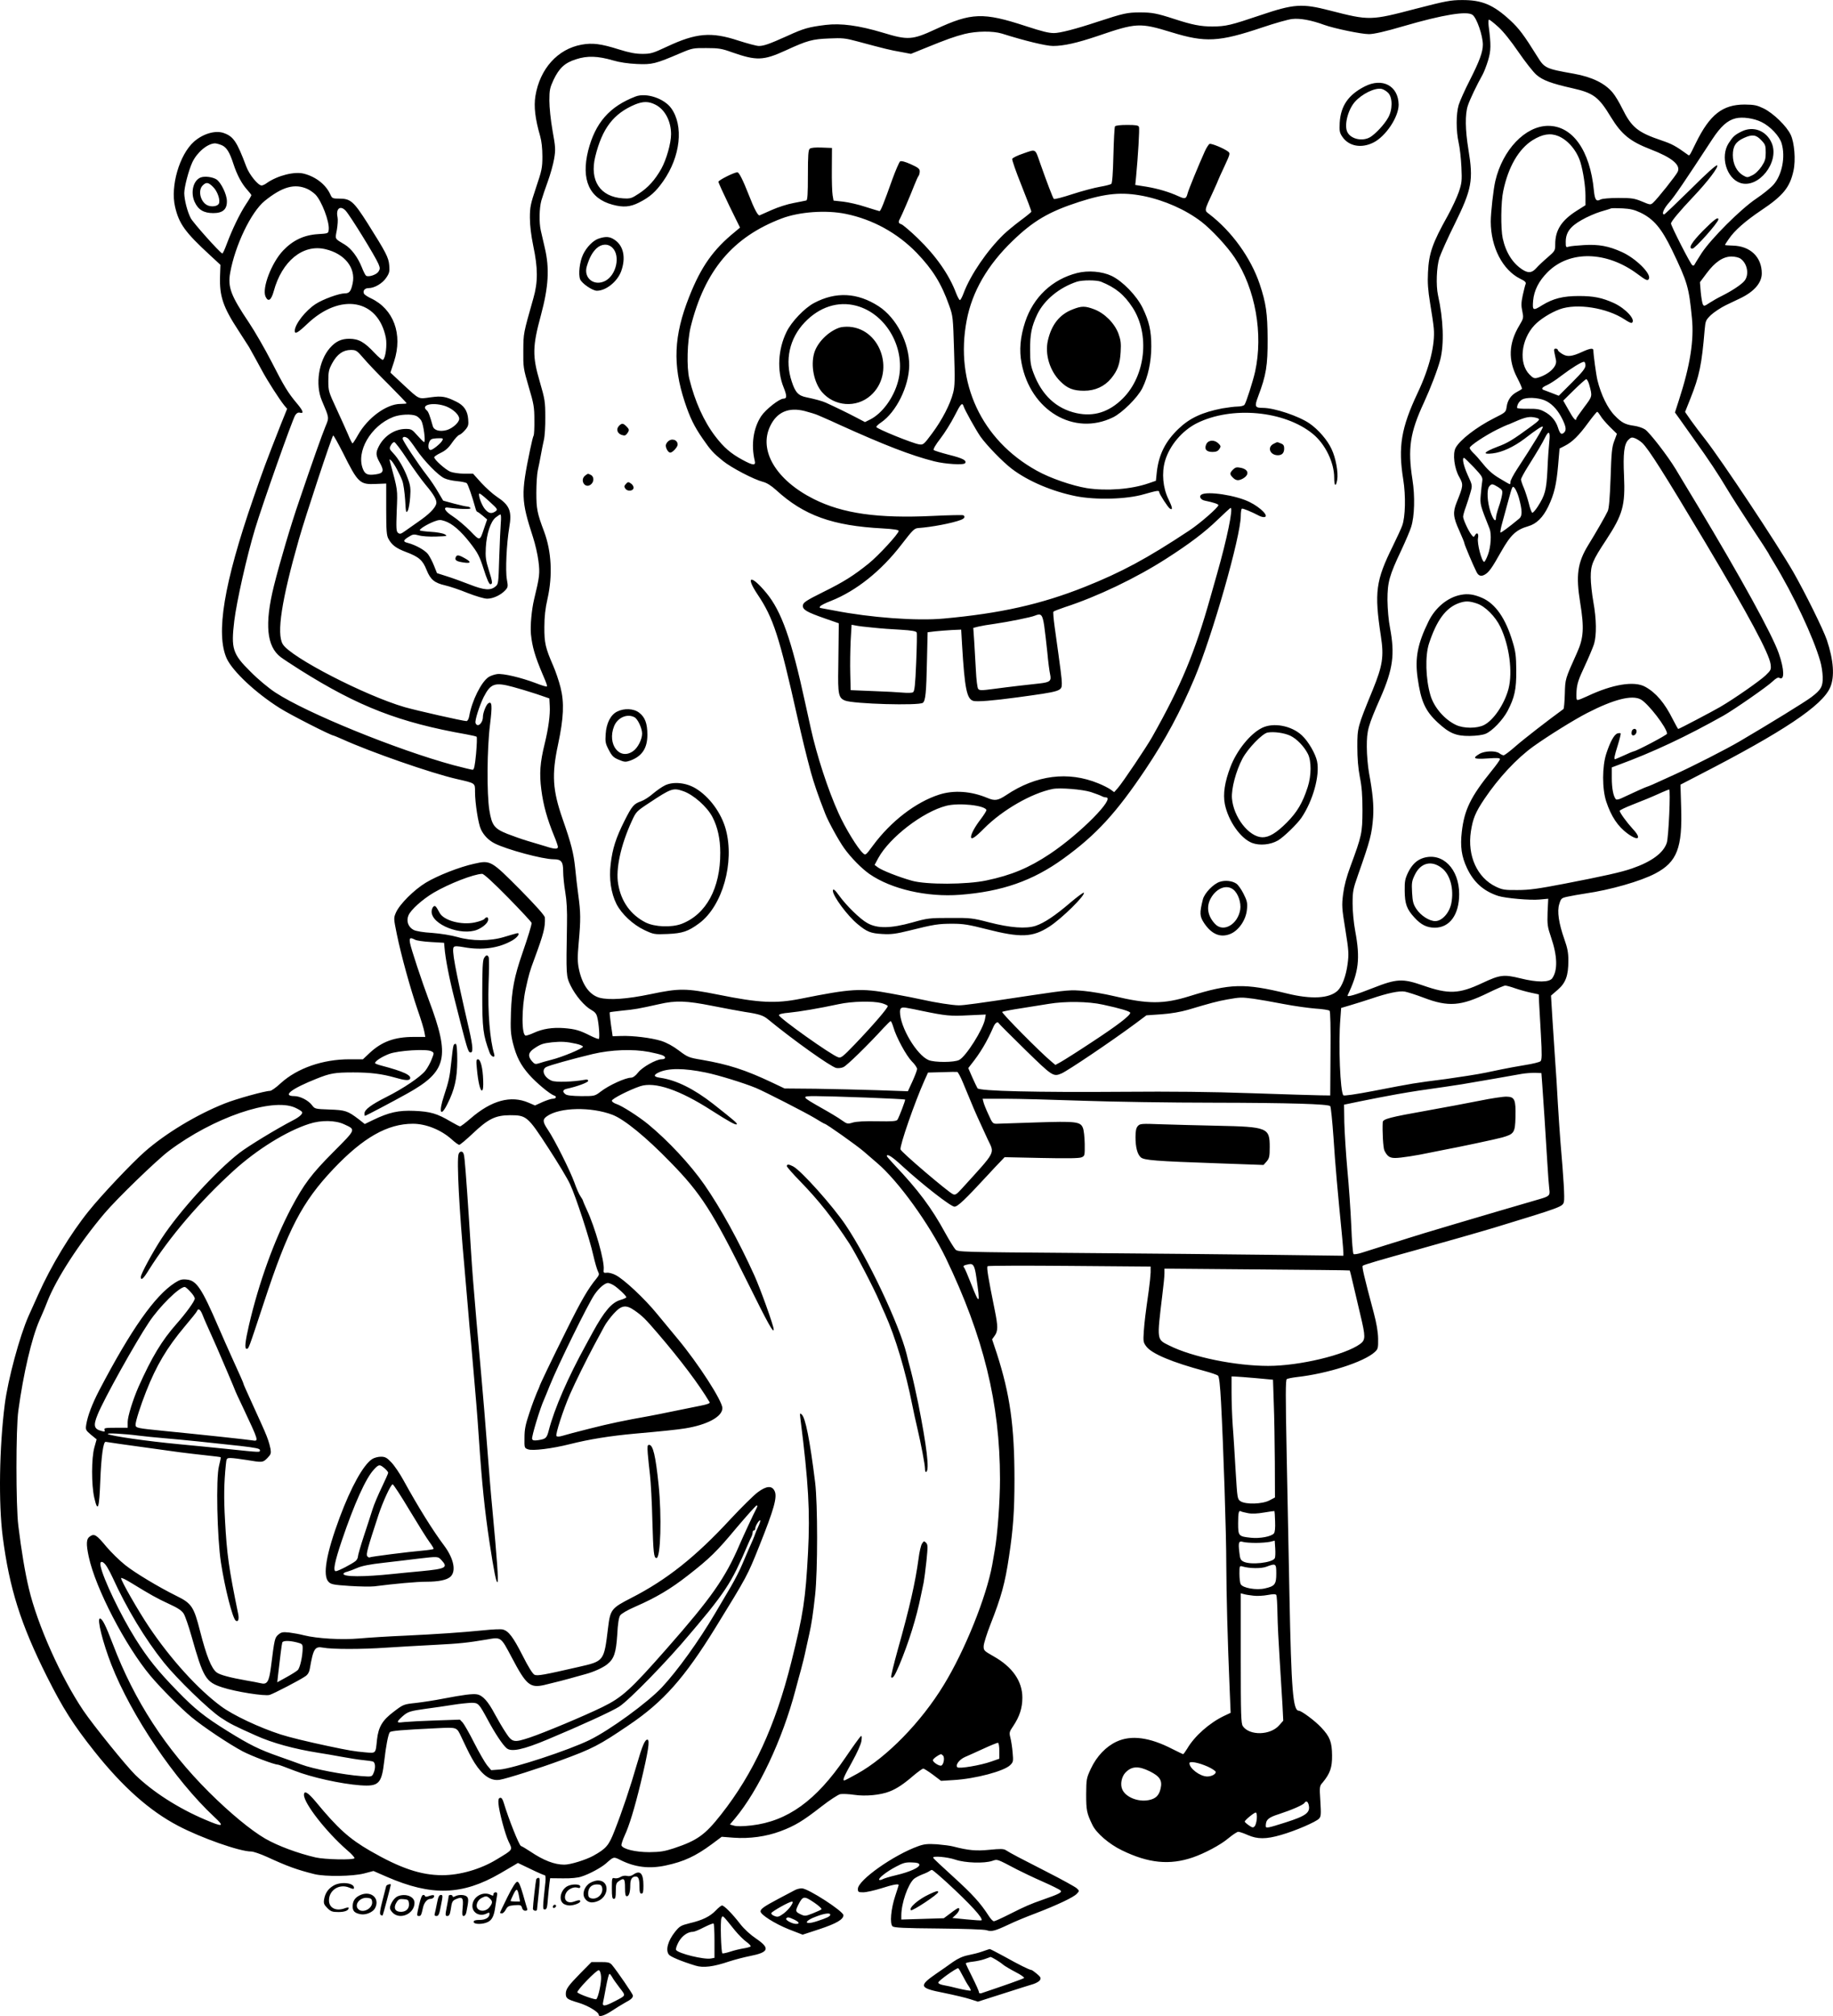 <?xml version="1.0" encoding="UTF-8"?>
<svg xmlns="http://www.w3.org/2000/svg" version="1.0" viewBox="0 0 1393.169 1531.954" preserveAspectRatio="xMidYMid meet">
  <g transform="translate(-294.96,1646.935) scale(0.1,-0.1)" fill="#000000" stroke="none">
    <path d="M13715 16404 c-350 -92 -356 -92 -660 -14 -209 54 -271 50 -525 -36 -228 -77 -262 -85 -365 -86 -91 0 -155 13 -290 57 -132 43 -170 50 -260 50 -99 0 -127 -7 -323 -71 -172 -57 -287 -86 -333 -86 -42 1 -84 11 -213 53 -324 106 -412 103 -686 -24 -177 -82 -210 -84 -400 -26 -184 55 -318 73 -435 59 -128 -16 -166 -26 -290 -83 -138 -62 -180 -77 -218 -77 -17 0 -87 19 -156 41 -206 68 -320 58 -542 -46 -107 -50 -123 -55 -187 -55 -52 0 -99 9 -179 34 -136 43 -201 51 -283 36 -182 -33 -317 -183 -351 -390 -13 -81 -2 -173 36 -305 11 -39 17 -93 17 -155 0 -86 -5 -108 -48 -235 -42 -126 -47 -149 -47 -230 0 -60 9 -132 26 -216 35 -166 36 -272 1 -394 -77 -273 -76 -264 -77 -400 -1 -125 0 -135 41 -275 39 -130 43 -156 43 -252 1 -59 -2 -111 -5 -117 -4 -5 -16 -53 -27 -107 -71 -341 -69 -387 22 -668 16 -49 35 -130 41 -180 12 -93 9 -118 -33 -291 -19 -80 -30 -202 -24 -265 10 -97 31 -168 89 -305 31 -71 36 -88 32 -92 -3 -3 -40 8 -83 25 -113 43 -249 75 -295 69 -21 -3 -50 -13 -64 -22 -56 -36 -128 -181 -148 -297 -4 -23 -13 -38 -21 -38 -26 0 -379 80 -470 106 -302 88 -866 379 -926 478 -49 80 -9 336 122 796 49 173 253 790 261 790 5 0 37 -59 74 -131 115 -231 128 -243 253 -237 l76 3 0 -195 c0 -163 3 -200 17 -225 26 -48 59 -72 133 -100 99 -37 128 -63 157 -137 30 -74 60 -98 142 -117 31 -7 107 -32 168 -57 64 -25 128 -44 150 -44 45 0 103 27 137 63 22 24 23 29 13 84 -12 66 -2 273 18 393 22 126 4 170 -96 236 -30 20 -83 68 -117 105 l-62 69 -68 0 c-38 0 -84 7 -105 15 -38 17 -122 91 -122 110 0 5 22 20 49 33 36 17 60 38 87 78 20 29 45 56 55 59 10 3 30 20 45 38 23 27 26 38 22 82 -5 64 -33 104 -90 132 -81 40 -110 45 -197 33 -95 -13 -80 -20 -211 101 l-93 87 28 85 c67 207 -3 398 -177 480 -26 12 -49 28 -52 35 -10 23 6 42 35 42 45 0 106 36 135 80 23 34 26 48 22 93 -5 60 -23 95 -166 322 -104 163 -128 185 -211 185 -52 0 -57 2 -69 28 -33 76 -109 137 -200 161 -72 20 -202 -13 -284 -70 -14 -11 -32 -19 -40 -19 -27 0 -95 84 -117 145 -72 192 -98 229 -175 255 -63 20 -155 -8 -222 -67 -111 -99 -180 -338 -144 -494 30 -130 76 -194 265 -368 l80 -74 -3 -86 c-5 -152 23 -235 139 -412 34 -52 70 -109 81 -126 40 -71 56 -101 98 -178 43 -80 131 -217 170 -266 l22 -26 -46 -114 c-110 -279 -143 -367 -212 -569 -223 -644 -286 -1027 -201 -1215 46 -98 221 -262 404 -377 79 -50 389 -208 408 -208 2 0 33 -13 67 -28 219 -99 673 -257 868 -302 145 -33 140 -30 140 -97 0 -86 25 -245 45 -286 21 -45 59 -84 105 -107 91 -46 364 -120 447 -120 59 0 73 -18 73 -93 0 -34 7 -105 16 -157 11 -66 15 -140 13 -245 -7 -393 -7 -393 28 -466 38 -77 106 -156 157 -184 27 -15 39 -29 45 -55 13 -51 20 -159 12 -165 -5 -2 -32 8 -62 23 -85 43 -118 52 -204 59 -88 6 -161 -5 -230 -37 -24 -11 -51 -20 -59 -20 -33 0 -33 206 -1 355 24 109 31 134 65 225 73 198 84 242 81 317 -1 15 -65 87 -188 212 -221 222 -225 225 -349 197 -110 -24 -277 -89 -368 -144 -89 -54 -199 -163 -227 -227 -18 -42 -18 -43 7 -166 33 -161 102 -410 158 -574 25 -71 48 -147 51 -167 l7 -38 -88 0 c-146 0 -243 -36 -335 -122 l-51 -48 -104 0 c-200 0 -394 -67 -520 -181 -35 -33 -72 -59 -82 -59 -38 0 -258 -61 -345 -96 -212 -84 -449 -227 -607 -366 -98 -86 -328 -329 -425 -450 -139 -172 -287 -416 -385 -636 -29 -64 -62 -137 -73 -162 -68 -153 -157 -483 -181 -671 -42 -330 -48 -752 -16 -1005 51 -394 136 -665 337 -1066 120 -239 199 -364 361 -568 213 -268 418 -451 636 -565 175 -92 467 -195 555 -195 16 0 69 -18 118 -40 158 -73 231 -99 363 -132 83 -20 289 -17 376 5 l72 19 103 -45 c339 -147 572 -140 859 26 41 24 89 52 106 62 l30 18 96 -46 c53 -26 102 -47 107 -47 7 0 9 -18 6 -52 -22 -207 -22 -208 -4 -208 14 0 18 14 23 83 4 45 9 98 12 118 l5 36 97 -1 c61 -1 114 4 142 14 60 19 148 67 185 99 60 53 57 53 113 25 109 -54 218 -67 342 -40 137 29 227 71 350 162 l75 56 90 -7 c122 -9 249 9 356 49 110 41 171 78 312 188 63 49 126 90 143 94 17 3 65 1 105 -5 87 -13 201 -2 269 25 55 21 109 57 186 124 33 27 64 50 71 50 6 0 39 -21 73 -46 l62 -47 96 6 c167 10 384 68 430 114 23 23 24 29 18 95 -3 39 -11 90 -17 113 -10 39 -8 45 22 89 48 72 69 137 69 215 0 125 -75 234 -220 315 -72 41 -75 44 -74 78 1 20 24 94 52 165 82 209 110 309 141 518 31 205 41 343 41 580 0 410 -34 648 -134 959 l-36 108 20 28 c25 35 25 71 1 190 -52 256 -64 330 -55 338 5 4 286 5 624 2 l615 -5 0 -45 c-1 -25 -7 -85 -14 -135 -26 -184 -32 -232 -38 -312 -5 -77 -4 -84 19 -115 42 -56 198 -121 448 -188 47 -13 91 -28 97 -34 9 -8 16 -74 23 -201 18 -338 40 -994 40 -1240 1 -224 9 -550 26 -951 l7 -170 -49 -23 c-111 -53 -225 -153 -281 -249 -14 -23 -28 -42 -31 -42 -3 0 -40 18 -82 39 -172 89 -313 108 -424 56 -80 -37 -151 -111 -195 -205 -34 -73 -35 -79 -36 -195 0 -122 4 -143 48 -234 30 -62 128 -146 224 -192 201 -98 362 -114 538 -54 90 31 211 95 270 145 33 27 67 50 76 50 9 0 42 -11 73 -25 73 -32 139 -32 252 1 109 31 266 99 289 124 15 16 16 33 10 132 -7 111 -7 115 18 143 56 68 72 114 71 205 -1 102 -16 142 -82 212 -46 50 -151 128 -171 128 -44 0 -57 154 -71 880 -5 272 -15 751 -21 1064 -9 451 -9 570 1 576 7 4 40 11 74 15 235 26 513 115 595 191 24 22 26 30 25 102 -1 51 -12 116 -33 195 -75 281 -91 351 -84 358 8 8 142 47 403 119 177 49 506 143 595 170 515 157 522 160 531 197 7 25 -2 176 -26 453 -5 63 -14 196 -20 295 -5 99 -14 243 -20 320 -5 77 -15 221 -21 319 l-11 180 51 44 c61 53 81 107 81 223 0 60 -7 95 -30 160 -43 122 -57 214 -39 269 13 43 17 46 64 56 28 6 88 17 135 24 188 27 419 93 531 152 165 87 207 194 196 509 l-5 166 141 73 c640 329 938 528 997 666 35 81 26 206 -25 359 -26 78 -165 359 -255 517 -127 220 -540 842 -669 1008 -37 47 -87 113 -111 147 l-43 62 41 103 c68 171 86 258 108 523 6 66 8 72 48 111 24 22 74 55 112 74 38 18 87 41 109 52 107 51 165 118 165 190 0 124 -87 208 -220 211 -33 1 -60 3 -60 5 0 2 13 22 29 45 44 65 125 136 245 217 168 112 220 176 247 302 18 81 7 214 -21 273 -31 66 -131 163 -205 200 -52 25 -71 29 -145 30 -168 0 -265 -76 -371 -292 -52 -106 -47 -99 -63 -88 -88 64 -120 81 -194 106 -184 62 -231 99 -303 245 -22 45 -54 98 -71 118 -59 72 -157 120 -295 145 -215 38 -224 42 -279 131 -102 164 -140 214 -206 275 -129 119 -215 155 -367 154 -85 0 -126 -8 -346 -65z m427 -48 c32 -24 78 -158 78 -226 0 -56 -26 -126 -99 -270 -38 -74 -76 -159 -85 -189 -20 -69 -20 -195 0 -286 9 -38 18 -122 21 -185 5 -105 3 -122 -20 -190 -14 -41 -52 -122 -84 -180 -116 -208 -143 -284 -150 -430 -4 -80 0 -135 16 -234 12 -71 25 -157 28 -192 11 -123 -32 -298 -122 -489 -126 -267 -150 -411 -110 -660 20 -125 16 -284 -8 -350 -8 -22 -40 -92 -71 -155 -130 -263 -142 -349 -91 -685 24 -155 13 -224 -62 -408 -116 -283 -117 -287 -117 -432 0 -88 6 -162 19 -230 15 -73 20 -141 20 -255 -1 -172 -5 -190 -91 -423 -30 -80 -48 -149 -56 -211 -11 -87 -10 -106 17 -271 26 -161 27 -185 17 -261 -12 -91 -42 -171 -76 -203 -63 -59 -198 -67 -385 -21 -324 79 -431 76 -739 -20 -199 -62 -317 -62 -580 1 -68 16 -167 33 -222 38 -104 10 -124 8 -400 -33 -423 -64 -513 -76 -553 -76 -47 0 -180 21 -277 43 -36 8 -144 30 -240 47 -227 42 -301 37 -685 -40 -191 -38 -315 -32 -626 31 -246 49 -294 50 -514 4 -182 -38 -316 -47 -390 -27 -76 22 -131 99 -156 220 -10 49 -11 89 -1 199 16 176 15 228 -3 360 -8 59 -19 153 -24 208 -12 113 -30 184 -95 370 -77 221 -84 338 -35 567 43 202 48 318 19 433 -12 49 -38 125 -57 168 -57 131 -67 171 -66 292 0 77 7 141 24 215 40 178 30 359 -26 510 -53 140 -59 174 -59 295 0 66 5 143 11 170 6 28 17 79 23 115 6 36 17 88 23 115 7 28 12 106 11 175 0 117 -3 135 -42 269 -57 194 -56 267 9 506 58 216 66 356 29 512 -11 48 -25 107 -30 130 -14 60 -12 170 4 228 8 28 30 93 49 145 19 52 41 130 48 172 12 70 11 88 -12 215 -14 79 -24 177 -24 228 0 80 4 97 31 156 44 92 86 131 172 158 85 28 166 25 282 -9 47 -14 114 -24 180 -27 116 -5 139 0 335 84 85 36 95 38 195 37 91 0 116 -4 193 -32 186 -65 238 -64 408 14 165 76 203 86 329 91 103 5 126 2 215 -22 212 -57 253 -67 329 -80 l79 -15 101 41 c174 71 229 90 306 110 92 23 217 24 285 3 177 -56 336 -94 388 -94 81 0 183 23 337 75 298 102 322 103 564 29 257 -79 359 -74 687 36 97 33 200 62 230 65 59 7 146 -9 244 -45 75 -27 281 -70 339 -70 37 0 126 20 261 60 302 88 486 118 527 86z m195 -91 c37 -33 97 -108 153 -190 51 -74 112 -152 136 -173 47 -42 114 -67 274 -103 160 -36 200 -65 293 -219 81 -132 145 -185 303 -246 161 -62 229 -118 205 -170 -12 -27 -156 -208 -188 -236 -18 -16 -22 -16 -83 10 -58 24 -77 27 -180 27 -68 0 -123 -5 -136 -12 -32 -18 -43 -2 -50 68 -29 306 -163 494 -350 492 -172 -2 -343 -181 -399 -418 -15 -63 -35 -243 -35 -310 1 -195 90 -367 224 -434 36 -17 46 -27 41 -40 -4 -9 -13 -47 -22 -86 -12 -56 -12 -80 -3 -121 10 -50 10 -53 -24 -110 -80 -134 -85 -261 -15 -395 23 -44 39 -82 36 -85 -3 -3 -20 -14 -38 -23 -45 -24 -71 -62 -78 -112 -6 -42 -7 -43 -97 -88 -134 -68 -259 -165 -291 -225 -24 -45 -10 -157 28 -222 32 -57 31 -66 -20 -192 -30 -75 -27 -112 19 -213 22 -49 40 -93 40 -99 0 -9 68 -171 92 -217 14 -29 34 -36 61 -21 32 17 55 49 127 177 72 127 113 165 206 192 62 18 111 66 152 151 44 93 61 163 74 311 l11 128 39 20 c58 29 109 80 178 175 34 46 65 84 69 84 4 0 15 -14 25 -30 9 -17 42 -55 71 -84 l54 -53 -20 -54 c-18 -46 -22 -88 -28 -279 -6 -158 -12 -234 -22 -255 -16 -35 -89 -162 -147 -256 -83 -135 -96 -231 -62 -441 31 -190 26 -267 -24 -378 -91 -203 -90 -197 -93 -314 -2 -61 -6 -112 -11 -115 -117 -85 -305 -231 -364 -283 -42 -37 -83 -68 -90 -68 -7 0 -22 7 -32 15 -29 22 -114 19 -153 -5 -56 -33 -42 -41 62 -34 71 5 95 4 95 -5 0 -7 -29 -47 -64 -90 -158 -195 -207 -295 -226 -463 -13 -110 -2 -187 39 -274 51 -109 127 -177 239 -213 54 -17 242 -34 313 -27 l66 6 -5 -103 c-3 -94 -1 -109 27 -192 48 -140 51 -250 8 -310 -24 -31 -113 -32 -241 0 -127 31 -155 28 -291 -36 -177 -83 -255 -86 -450 -18 -156 54 -199 52 -382 -20 -131 -52 -199 -71 -191 -55 85 177 97 278 58 488 -12 64 -20 152 -20 210 0 92 4 111 41 216 94 267 105 310 115 440 6 89 -3 184 -31 335 -9 50 -17 139 -17 200 0 124 8 155 105 375 94 215 109 327 72 525 -12 61 -19 145 -20 215 0 136 14 186 106 380 32 69 66 148 74 175 26 81 30 234 10 359 -37 237 -19 358 87 586 51 111 105 252 124 325 31 120 24 308 -17 492 -16 75 -11 214 11 284 12 35 63 150 115 254 132 268 144 334 105 570 -24 146 -26 267 -4 332 15 46 69 159 112 235 11 20 30 69 42 109 22 74 23 116 4 262 -3 27 -2 47 3 47 5 0 37 -25 70 -55z m2001 -723 c67 -33 137 -107 153 -163 30 -102 3 -239 -62 -313 -21 -24 -80 -72 -131 -106 -119 -80 -343 -304 -416 -415 -28 -44 -53 -84 -55 -89 -2 -5 -9 -6 -15 -2 -14 8 -162 299 -162 317 0 15 65 93 171 205 110 116 192 225 180 237 -6 6 -83 -63 -202 -182 -107 -105 -197 -191 -201 -191 -22 0 -3 45 40 93 42 48 117 159 325 477 65 99 116 145 178 160 52 13 138 1 197 -28z m-1544 -107 c74 -31 141 -111 168 -200 21 -70 38 -185 38 -252 l0 -73 -65 -41 c-117 -74 -165 -148 -165 -256 0 -48 -2 -51 -57 -99 -32 -27 -71 -64 -86 -81 -33 -37 -59 -41 -102 -15 -77 48 -130 131 -154 240 -16 75 -14 278 4 360 38 183 117 319 223 386 76 47 135 56 196 31z m-10159 -69 c37 -16 60 -53 90 -146 26 -79 61 -145 100 -189 19 -21 35 -41 35 -45 0 -4 -18 -35 -41 -69 -48 -73 -105 -192 -145 -299 -16 -43 -31 -77 -35 -75 -21 9 -223 235 -240 269 -26 50 -48 138 -49 189 0 47 33 173 61 234 36 77 115 143 172 145 10 0 33 -6 52 -14z m652 -333 c18 -8 44 -27 59 -41 48 -48 109 -208 102 -268 -3 -29 -3 -29 -84 -34 -105 -7 -189 -47 -263 -125 -88 -93 -162 -287 -133 -350 20 -43 43 -28 62 41 62 229 222 360 392 320 147 -34 233 -142 208 -260 -13 -61 -25 -76 -60 -76 -43 0 -164 -44 -220 -80 -78 -50 -160 -155 -160 -205 0 -28 22 -16 95 53 251 239 538 189 597 -104 11 -56 -2 -157 -22 -169 -5 -3 -33 20 -62 51 -80 85 -121 108 -193 109 -62 0 -104 -20 -148 -70 -85 -97 -113 -278 -61 -400 57 -134 56 -127 27 -197 -26 -63 -98 -265 -199 -563 -63 -182 -149 -473 -193 -650 -71 -287 -55 -458 52 -539 17 -13 84 -57 147 -97 445 -280 755 -400 1265 -490 39 -7 73 -15 77 -18 4 -4 2 -61 -4 -129 -9 -93 -15 -122 -26 -122 -8 0 -73 16 -146 35 -428 116 -1114 395 -1352 551 -51 33 -133 101 -190 159 -137 135 -149 175 -124 385 18 148 95 491 158 700 55 183 284 832 306 865 11 16 22 22 36 18 31 -8 24 14 -23 70 -69 82 -98 130 -194 318 -50 97 -126 229 -170 295 -139 207 -163 270 -144 380 37 208 159 463 263 547 134 108 228 134 325 90z m290 -165 c36 -40 224 -345 249 -404 13 -32 13 -38 0 -59 -16 -24 -75 -43 -94 -31 -5 3 -20 32 -32 63 -31 78 -80 143 -129 173 -80 48 -75 39 -61 113 6 36 9 79 5 96 -14 65 21 93 62 49z m9840 -14 c102 -49 161 -120 241 -285 118 -246 128 -281 151 -516 17 -168 -13 -360 -99 -625 l-30 -93 36 -50 c19 -27 69 -97 110 -155 112 -156 183 -264 247 -371 32 -54 116 -185 187 -293 72 -108 130 -198 130 -200 0 -2 19 -35 42 -72 149 -245 300 -566 352 -748 10 -32 18 -86 19 -120 2 -73 -12 -98 -86 -154 -44 -34 -322 -205 -547 -337 -106 -62 -356 -189 -490 -250 -69 -31 -144 -65 -167 -76 -24 -10 -45 -19 -48 -19 -4 0 -100 -43 -193 -87 -19 -9 -37 -12 -41 -7 -19 21 -31 83 -31 160 l0 82 48 18 c267 98 517 216 802 376 82 47 329 218 372 259 26 25 42 33 52 27 40 -23 38 64 -5 187 -50 143 -284 569 -621 1130 -67 110 -139 231 -162 269 -61 101 -197 277 -233 302 -18 12 -55 24 -84 28 -66 9 -94 23 -146 77 -54 54 -105 159 -132 269 -10 41 -31 196 -31 227 0 19 -25 16 -84 -11 -80 -37 -115 -40 -153 -16 -18 11 -33 24 -33 30 0 5 -7 10 -16 10 -13 0 -15 -6 -10 -30 3 -16 9 -43 12 -58 10 -48 -54 -108 -139 -133 -26 -7 -34 -4 -62 24 -84 84 -66 266 38 376 43 45 119 93 190 120 131 48 360 12 496 -78 25 -17 48 -28 53 -25 34 21 -45 108 -135 150 -91 41 -153 54 -268 54 -119 0 -195 -19 -278 -70 -70 -44 -75 -41 -69 34 7 78 43 150 110 217 167 168 450 161 685 -15 64 -48 78 -54 86 -33 14 40 -102 154 -206 201 -99 45 -176 60 -289 53 -51 -3 -103 -8 -115 -12 -22 -7 -23 -4 -23 36 0 71 33 117 120 166 41 24 106 52 145 64 38 11 75 22 80 25 6 2 45 2 87 0 58 -3 91 -11 135 -32z m761 -350 c52 -36 68 -121 31 -168 -23 -29 -96 -77 -174 -116 -27 -13 -69 -37 -92 -52 -39 -26 -43 -27 -51 -11 -5 10 -12 52 -16 93 l-6 75 51 68 c63 85 125 127 189 127 25 0 56 -7 68 -16z m-10466 -756 c29 -35 115 -125 191 -200 75 -76 137 -140 137 -143 0 -3 -21 -5 -46 -5 -106 0 -250 -105 -324 -237 -19 -34 -38 -63 -41 -63 -3 0 -19 30 -34 68 -16 37 -56 126 -89 197 -58 125 -61 133 -61 210 0 70 4 87 30 135 37 68 83 100 141 100 40 0 46 -4 96 -62z m9288 -55 c0 -22 -22 -50 -101 -129 l-102 -102 -46 18 c-25 10 -54 21 -63 24 -28 8 -21 21 20 39 20 9 69 40 107 70 79 60 154 106 173 107 7 0 12 -12 12 -27z m28 -145 c25 -92 26 -88 -38 -173 -33 -44 -60 -83 -60 -87 0 -25 -23 1 -58 65 l-41 72 82 81 c45 44 87 81 92 82 6 1 16 -17 23 -40z m-321 -129 c48 -27 86 -71 118 -136 29 -60 31 -85 10 -103 -19 -16 -29 -7 -45 43 -16 50 -53 93 -104 119 -33 18 -57 22 -123 21 -46 -1 -83 3 -83 7 0 30 23 60 52 69 47 14 131 5 175 -20z m-8366 -38 c53 -21 99 -64 99 -94 0 -28 -52 -74 -96 -86 -52 -14 -96 -2 -105 30 -23 83 -34 111 -46 120 -52 44 55 65 148 30z m-228 -72 c13 -6 31 -23 39 -37 17 -30 34 -162 21 -162 -4 0 -27 23 -51 50 -40 46 -47 50 -88 50 -83 0 -164 -52 -205 -132 -25 -49 -24 -69 8 -126 34 -61 27 -79 -30 -87 -60 -9 -82 -1 -98 38 -56 133 58 331 230 398 52 20 138 24 174 8z m8515 -15 c31 -9 26 -16 -38 -63 -145 -106 -181 -128 -260 -157 -104 -40 -118 -60 -35 -50 70 8 159 49 240 110 99 76 135 99 141 93 6 -5 -71 -132 -198 -326 -26 -40 -48 -82 -48 -92 0 -11 -2 -19 -5 -19 -3 0 -37 19 -76 43 -50 29 -88 62 -124 107 -29 36 -64 76 -79 89 -14 14 -26 30 -26 37 0 16 116 93 208 139 39 19 74 35 76 35 3 0 29 11 58 24 86 38 115 43 166 30z m97 -181 c-4 -38 -11 -133 -14 -213 -8 -156 -18 -194 -75 -282 -17 -26 -35 -46 -40 -45 -6 2 -18 34 -27 73 -10 38 -27 91 -38 117 -12 27 -21 55 -21 63 0 8 23 51 52 97 74 118 109 177 130 220 29 59 42 48 33 -30z m-8674 24 c8 -7 36 -43 62 -82 57 -85 166 -198 214 -220 20 -10 63 -19 97 -22 33 -3 66 -10 73 -15 9 -8 40 -95 69 -200 3 -10 8 -18 12 -18 4 -1 22 -14 40 -29 l34 -29 -22 -64 c-34 -103 -31 -102 -108 -22 -38 38 -97 88 -131 110 -60 38 -78 72 -36 66 88 -12 177 -14 171 -4 -4 7 -15 12 -24 12 -9 0 -55 10 -100 22 l-84 23 -39 66 c-21 37 -59 93 -84 125 -69 89 -185 264 -185 280 0 17 19 18 41 1z m9381 -34 c48 -46 164 -229 471 -743 337 -565 493 -856 504 -938 5 -41 3 -45 -38 -85 -45 -42 -233 -174 -344 -239 -60 -35 -313 -168 -320 -168 -2 0 -20 32 -40 71 -63 127 -129 204 -210 249 -83 47 -249 20 -441 -71 -34 -16 -67 -29 -74 -29 -9 0 -11 18 -8 68 4 56 15 89 61 187 31 66 63 143 72 170 20 68 19 188 -5 320 -11 61 -20 145 -20 188 0 93 13 126 117 283 127 194 146 262 136 488 -8 168 1 241 32 272 21 21 28 22 52 13 15 -6 40 -22 55 -36z m-9122 17 c-12 -22 -72 -70 -87 -70 -28 0 -20 72 9 83 7 3 30 6 51 6 34 1 37 -1 27 -19z m-266 -140 c47 -71 110 -158 140 -194 66 -78 89 -120 81 -147 -11 -34 -56 -79 -133 -132 -41 -29 -90 -63 -108 -76 -28 -20 -36 -21 -49 -11 -14 11 -15 35 -10 169 7 166 9 149 -51 371 -6 22 -5 23 9 10 20 -19 64 -100 84 -153 9 -23 18 -89 22 -147 5 -95 7 -103 20 -81 7 13 15 59 18 102 5 65 2 89 -17 140 -27 76 -72 154 -113 196 -28 30 -30 35 -17 58 7 14 19 25 26 25 7 0 51 -58 98 -130z m8108 -62 c63 -68 68 -76 63 -108 -3 -19 -8 -65 -11 -102 -6 -70 -5 -76 67 -256 16 -40 10 -138 -12 -197 -11 -30 -24 -55 -29 -55 -18 0 -55 139 -47 180 7 34 -7 49 -22 23 -10 -17 -12 -17 -27 2 -23 28 -64 117 -64 138 0 10 9 43 21 75 11 31 27 81 35 110 15 53 15 53 -21 131 -32 72 -45 131 -28 131 4 0 37 -33 75 -72z m184 -150 c32 -21 35 -26 30 -58 -3 -20 -14 -62 -26 -95 -11 -33 -20 -68 -20 -77 0 -41 -20 -22 -41 39 -26 78 -31 172 -10 197 18 21 24 20 67 -6z m158 -82 c26 -95 27 -137 3 -157 -77 -64 -139 -110 -143 -106 -3 3 3 38 15 79 11 40 32 119 48 176 28 101 28 102 46 81 9 -12 23 -44 31 -73z m-7823 -29 c61 -56 63 -59 45 -73 -30 -21 -52 -17 -80 16 -22 26 -46 85 -46 113 0 14 15 4 81 -56z m85 -159 c-3 -35 -8 -154 -12 -266 -6 -201 -6 -202 -32 -222 -37 -29 -84 -25 -196 19 -56 22 -134 50 -173 62 l-72 23 -22 55 c-12 31 -33 71 -46 89 -24 31 -94 70 -155 86 -37 9 -35 20 8 46 31 20 39 21 77 11 23 -7 83 -11 132 -9 84 3 88 4 65 17 -14 8 -62 17 -107 19 -46 3 -83 8 -83 12 0 11 55 45 108 66 37 14 49 15 81 4 57 -18 123 -75 195 -168 57 -74 70 -98 102 -198 23 -73 41 -114 50 -114 19 0 18 15 -12 110 -22 71 -26 96 -22 169 6 104 36 197 75 228 16 13 32 23 36 23 5 0 6 -28 3 -62z m94 -1249 c42 -11 121 -35 176 -53 l99 -34 3 -58 c4 -65 -10 -169 -38 -284 -36 -146 -42 -229 -26 -352 15 -118 45 -223 96 -348 17 -40 30 -79 30 -86 0 -19 -26 -18 -96 5 -32 10 -93 28 -134 40 -41 12 -111 37 -155 54 -99 40 -117 64 -136 179 -20 125 -18 470 5 651 18 146 15 180 -13 162 -16 -9 -41 -73 -41 -102 0 -50 -42 -86 -56 -48 -7 18 29 131 62 198 53 103 84 114 224 76z m8569 -94 c56 -29 201 -217 201 -261 0 -10 -236 -134 -254 -134 -3 0 -35 -13 -71 -30 -36 -16 -68 -30 -70 -30 -10 0 -5 25 21 108 14 46 24 86 21 89 -3 2 -14 2 -24 -1 -25 -8 -55 -63 -84 -151 -33 -99 -33 -271 -1 -367 37 -112 88 -189 162 -243 84 -61 109 -38 39 36 -45 49 -99 123 -99 137 0 5 44 26 98 47 94 37 134 53 227 95 25 11 48 20 51 20 12 0 -4 -363 -18 -405 -25 -77 -116 -144 -264 -195 -79 -28 -219 -59 -514 -116 -198 -38 -266 -48 -355 -48 -98 -1 -116 2 -165 25 -143 68 -219 235 -191 420 15 98 35 146 102 246 109 162 246 309 374 401 109 78 306 201 409 254 201 103 338 138 405 103z m-8607 -1507 c98 -100 178 -186 178 -192 0 -18 -27 -105 -70 -230 -61 -176 -81 -278 -87 -451 -4 -130 -2 -161 15 -232 27 -105 58 -166 124 -241 55 -62 157 -147 190 -158 22 -7 14 -24 -12 -24 -11 0 -45 -11 -77 -25 l-57 -26 -49 21 c-134 58 -282 18 -441 -120 -38 -33 -74 -60 -80 -60 -5 0 -39 18 -75 39 -98 58 -151 74 -273 79 -119 5 -191 -11 -312 -69 l-64 -31 -47 37 c-83 63 -101 69 -221 73 -110 4 -112 5 -133 33 -27 36 -90 69 -134 69 -95 0 -25 55 168 132 105 42 138 48 280 48 132 0 217 -11 320 -40 67 -20 102 -23 110 -10 17 27 -46 57 -217 102 -27 7 -48 15 -48 19 0 15 53 49 108 70 69 26 284 39 320 20 22 -12 22 -12 3 -60 -10 -27 -31 -65 -47 -86 -35 -47 -170 -138 -300 -203 -113 -57 -164 -95 -164 -123 0 -10 1 -19 3 -19 7 0 206 105 321 169 304 169 329 276 165 711 -52 139 -136 392 -143 433 -7 40 0 45 37 26 11 -7 66 -15 121 -18 l101 -6 3 -35 c6 -81 36 -236 78 -400 95 -376 101 -395 118 -398 23 -5 21 44 -9 174 -109 473 -134 609 -116 627 8 8 28 7 74 -1 141 -26 269 -8 372 52 44 26 64 63 28 52 -10 -2 -52 -15 -93 -27 -105 -32 -245 -32 -354 0 -46 13 -126 26 -190 31 -69 4 -123 13 -143 23 -41 22 -57 67 -39 110 17 42 106 122 192 173 116 68 303 141 368 143 12 1 85 -66 198 -181z m7654 -689 c32 -11 86 -26 119 -33 l60 -13 2 -54 c2 -30 8 -141 14 -248 9 -159 8 -196 -3 -206 -7 -7 -60 -20 -118 -29 -58 -10 -139 -24 -180 -33 -41 -8 -93 -19 -115 -24 -61 -13 -211 -36 -305 -49 -250 -32 -237 -30 -553 -91 -135 -26 -222 -38 -227 -33 -24 24 -39 385 -23 582 l6 82 71 21 c39 11 109 34 156 49 126 43 216 62 258 54 20 -4 84 -24 142 -46 188 -72 284 -64 489 36 63 31 122 56 131 56 9 0 43 -9 76 -21z m-1989 -79 c43 -6 146 -24 228 -40 83 -16 193 -31 245 -35 52 -3 100 -11 105 -16 6 -6 9 -125 7 -327 l-2 -317 -73 1 c-39 0 -274 8 -522 16 -308 11 -615 14 -975 11 -661 -5 -1099 5 -1111 27 -5 8 -23 46 -40 84 l-30 69 20 26 c72 90 122 174 172 289 13 30 33 42 41 24 2 -4 92 -94 200 -200 207 -202 213 -206 275 -180 47 20 378 243 559 377 l87 65 115 8 c72 5 145 18 201 34 164 49 226 66 301 79 97 17 104 17 197 5z m-4114 -54 c94 -19 206 -39 247 -46 108 -16 141 -27 175 -55 200 -164 475 -359 520 -371 14 -3 38 -1 54 6 26 10 187 168 306 298 26 28 51 52 54 52 4 0 13 -21 21 -47 22 -77 98 -216 140 -259 22 -21 39 -47 40 -57 0 -10 -16 -52 -35 -94 l-35 -76 -233 8 c-127 4 -338 9 -468 11 l-236 2 -99 47 c-199 94 -328 136 -531 171 -97 16 -107 20 -173 70 -46 35 -93 60 -136 74 -76 23 -212 40 -303 37 l-65 -2 -13 89 c-7 49 -11 91 -9 93 1 2 45 7 97 13 94 9 117 13 279 49 126 29 206 26 403 -13z m1286 21 c25 -7 46 -17 48 -22 4 -12 -112 -147 -253 -294 -88 -91 -102 -103 -123 -96 -53 16 -451 300 -451 320 0 8 28 15 77 19 81 8 224 32 378 65 102 22 257 25 324 8z m1684 -12 c134 -29 207 -51 207 -62 0 -21 -101 -98 -295 -225 -104 -69 -209 -135 -232 -148 l-42 -23 -33 28 c-80 66 -379 368 -371 375 4 4 73 17 153 29 80 13 170 27 200 32 125 21 301 19 413 -6z m-1373 -48 c179 -37 214 -40 348 -33 l134 6 -6 -35 c-15 -79 -144 -283 -196 -310 -38 -20 -188 -20 -233 -1 -91 39 -217 252 -217 366 0 33 12 39 60 29 19 -3 69 -13 110 -22z m-2632 -249 c28 -6 52 -16 52 -22 0 -14 -156 -79 -240 -100 -36 -9 -78 -21 -95 -27 -26 -8 -33 -6 -52 16 -33 38 -29 66 15 96 50 34 67 40 137 48 70 7 111 5 183 -11z m554 -62 c40 -8 86 -19 101 -25 31 -12 28 -31 -5 -31 -40 0 -146 -59 -178 -100 -20 -26 -40 -40 -55 -40 -41 0 -167 -57 -229 -105 -46 -35 -47 -35 -149 -35 -69 1 -108 5 -119 14 -26 19 -22 35 10 42 79 17 162 48 162 60 0 9 -9 12 -27 8 -89 -16 -220 -20 -250 -7 -58 24 -82 82 -42 104 27 14 196 61 354 99 140 33 305 39 427 16z m433 -157 c93 -19 288 -79 380 -117 67 -28 376 -186 449 -230 37 -23 70 -42 73 -42 12 0 245 -165 298 -211 17 -15 62 -54 102 -88 161 -137 396 -463 522 -723 286 -595 411 -1104 411 -1678 0 -170 -19 -425 -40 -542 -5 -32 -14 -82 -19 -110 -45 -245 -207 -649 -368 -912 -172 -283 -434 -551 -658 -675 -50 -28 -94 -51 -98 -51 -16 0 -4 28 59 141 39 71 68 135 71 160 4 30 3 40 -5 35 -6 -4 -59 -77 -118 -164 -222 -326 -439 -482 -713 -514 -64 -7 -111 -8 -131 -2 l-33 9 38 45 c180 215 361 600 460 975 15 55 33 125 42 155 15 57 23 86 43 180 7 30 16 73 21 95 16 70 29 156 44 295 20 184 20 691 0 855 -40 322 -74 494 -103 517 -13 12 -14 8 -9 -32 62 -490 74 -709 58 -1018 -19 -358 -36 -469 -127 -832 -121 -485 -288 -847 -534 -1159 -122 -155 -180 -197 -360 -257 -71 -23 -102 -28 -185 -29 -105 0 -201 23 -212 51 -2 7 9 42 25 77 33 70 74 203 121 397 58 242 72 330 51 330 -19 0 -39 -47 -79 -185 -49 -171 -114 -364 -170 -506 -44 -114 -64 -137 -163 -192 -57 -31 -173 -67 -219 -67 -75 0 -158 32 -259 100 -30 20 -62 39 -71 42 -14 5 -94 206 -130 326 -9 30 -17 42 -28 40 -12 -3 -15 -13 -13 -43 5 -63 51 -235 77 -289 32 -67 37 -59 -90 -136 -123 -75 -280 -120 -414 -120 -163 0 -319 53 -548 185 -159 92 -246 170 -415 375 -58 69 -88 87 -88 50 0 -65 170 -282 327 -419 35 -29 60 -58 57 -62 -9 -15 -227 -10 -296 6 -134 31 -288 88 -383 143 -108 63 -267 194 -426 352 -330 329 -568 695 -732 1127 -56 146 -80 193 -98 193 -24 0 22 -183 87 -350 152 -388 482 -877 782 -1157 81 -75 69 -80 -67 -22 -206 87 -400 212 -533 341 -72 71 -320 378 -395 489 -171 254 -349 652 -414 927 -29 121 -57 288 -80 477 -19 147 -19 743 0 875 38 280 101 550 160 685 5 11 16 36 24 55 9 19 25 60 37 90 67 172 242 442 432 667 93 111 400 408 492 477 337 253 782 406 957 329 26 -12 50 -26 54 -33 8 -13 -17 -37 -65 -62 -126 -65 -348 -200 -414 -252 -179 -140 -452 -440 -587 -646 -68 -104 -159 -271 -159 -294 0 -31 19 -15 60 52 158 252 387 520 645 755 177 161 402 301 574 356 91 30 200 28 266 -3 91 -42 93 -35 -83 -212 -166 -167 -222 -242 -319 -424 -129 -245 -246 -567 -321 -890 -29 -125 -35 -180 -18 -180 16 0 11 -13 131 350 183 558 290 765 530 1018 226 238 410 342 603 342 99 0 213 -46 293 -117 26 -24 52 -43 59 -43 7 0 53 39 103 86 117 111 171 138 282 139 126 0 135 -7 292 -249 73 -112 148 -236 166 -277 43 -92 148 -412 176 -539 12 -52 28 -107 35 -121 12 -23 10 -28 -11 -55 -63 -76 -116 -167 -226 -389 -117 -235 -207 -423 -207 -431 0 -2 -9 -23 -20 -47 -10 -23 -36 -91 -56 -152 -30 -89 -38 -125 -38 -190 -1 -78 -1 -79 27 -89 35 -13 185 6 316 39 151 38 308 63 494 80 204 18 329 31 383 40 169 27 284 89 284 154 0 55 -184 340 -340 527 -41 50 -112 136 -158 191 -93 114 -251 262 -313 293 -22 12 -53 20 -67 18 -24 -3 -27 0 -24 25 7 64 -66 322 -129 455 -16 35 -29 65 -29 68 0 3 -8 18 -18 32 -11 15 -32 63 -47 106 -33 91 -150 325 -201 400 -41 61 -42 79 -6 104 96 67 335 72 497 10 89 -34 256 -170 440 -360 232 -237 319 -373 585 -910 159 -321 200 -395 200 -360 0 27 -102 311 -148 412 -119 262 -253 505 -378 686 -107 154 -277 336 -429 461 -71 58 -199 140 -240 153 -19 6 -35 18 -35 25 0 15 132 82 215 110 111 37 299 -27 543 -184 128 -82 184 -113 191 -105 7 7 -16 26 -179 155 -145 113 -278 180 -400 198 -52 7 -57 20 -16 40 73 35 192 35 361 0z m1953 -75 c18 -43 46 -110 62 -149 28 -69 60 -140 126 -282 54 -114 70 -83 -198 -378 -38 -42 -48 -48 -66 -40 -41 20 -393 320 -398 340 -7 28 108 359 181 522 l28 62 106 3 c58 2 110 3 116 2 5 0 25 -36 43 -80z m4404 -24 c8 -105 23 -341 38 -585 5 -88 12 -178 15 -201 7 -49 1 -55 -75 -77 -389 -113 -949 -279 -1000 -297 -14 -5 -86 -27 -160 -50 -74 -23 -160 -50 -190 -60 -30 -10 -59 -14 -63 -10 -5 4 -13 100 -17 213 -5 113 -18 306 -30 429 -11 123 -21 284 -23 358 l-2 135 130 27 c72 15 193 38 270 52 131 23 192 32 370 57 39 6 95 14 125 19 119 20 408 70 455 79 28 5 73 8 100 8 l50 -2 7 -95z m-5137 -91 c160 -6 292 -13 294 -15 4 -3 -45 -132 -58 -153 -8 -12 -37 -14 -154 -12 -94 2 -159 -2 -186 -10 -39 -12 -43 -11 -84 18 -23 17 -91 58 -152 92 -158 90 -159 91 -45 91 52 0 226 -5 385 -11z m1640 -24 c226 -8 673 -15 995 -15 584 -1 874 -10 890 -26 5 -5 16 -113 25 -241 13 -205 31 -402 65 -748 5 -55 10 -111 10 -124 l0 -24 -547 7 c-302 4 -961 10 -1465 14 -900 7 -918 7 -937 27 -10 11 -45 67 -77 125 -104 191 -204 325 -386 517 -32 34 -58 64 -58 67 0 22 42 -5 117 -75 154 -141 369 -309 397 -309 25 0 82 55 253 240 33 36 75 81 94 100 l34 36 280 -6 c192 -4 288 -3 305 5 24 10 25 13 24 103 -1 51 -7 105 -14 121 -19 47 -53 51 -355 41 -148 -5 -284 -9 -301 -10 -28 0 -33 5 -62 71 -18 38 -35 81 -38 95 l-6 24 173 0 c96 0 359 -7 584 -15z m-805 -1340 c31 -211 26 -218 -40 -50 -24 61 -47 116 -53 122 -10 13 -3 18 38 26 32 6 43 -13 55 -98z m2838 50 c2 -2 14 -50 27 -107 13 -56 37 -160 54 -230 40 -167 40 -190 -1 -221 -115 -84 -462 -167 -699 -167 -249 0 -577 67 -751 154 -98 49 -96 35 -54 386 9 69 16 142 16 162 l0 37 703 -6 c386 -3 703 -6 705 -8z m-5593 -113 c33 -21 95 -79 95 -91 0 -3 -20 -13 -45 -20 -66 -19 -123 -86 -211 -247 -6 -11 -28 -52 -49 -90 -139 -253 -241 -486 -285 -656 -15 -57 -22 -63 -78 -72 -33 -5 -44 -3 -48 9 -6 14 61 236 91 300 7 17 27 64 43 105 62 155 291 621 340 692 34 50 78 87 102 88 8 0 29 -8 45 -18z m158 -191 c60 -42 82 -64 178 -176 175 -204 313 -388 392 -521 5 -8 -18 -17 -71 -27 -42 -8 -133 -27 -202 -41 -69 -14 -150 -31 -180 -36 -202 -36 -306 -58 -460 -97 -96 -24 -190 -49 -208 -55 -21 -6 -37 -7 -43 -1 -10 10 51 199 103 318 41 93 122 257 185 375 28 52 62 115 75 139 12 24 45 68 72 98 59 65 93 70 159 24z m4722 -514 l130 -12 6 -180 c4 -99 7 -300 8 -447 l1 -268 -42 -22 c-55 -29 -179 -32 -219 -7 -25 17 -25 20 -38 230 -7 118 -16 273 -22 344 -5 72 -9 185 -9 253 l0 122 28 -1 c15 0 86 -6 157 -12z m-60 -1026 c30 -6 71 -4 123 5 42 7 77 12 78 11 1 -1 4 -36 5 -78 2 -51 -1 -82 -9 -92 -20 -24 -107 -40 -174 -33 -95 10 -98 13 -98 110 0 81 5 101 21 91 4 -3 28 -9 54 -14z m60 -226 c39 0 86 4 107 8 l36 9 4 -59 c2 -32 1 -65 -3 -74 -17 -35 -185 -54 -239 -26 -21 11 -26 22 -31 72 -9 76 -4 87 30 77 14 -4 58 -7 96 -7z m155 -233 c0 -82 -11 -96 -87 -113 -64 -15 -168 3 -183 32 -6 10 -10 46 -10 80 0 59 1 61 23 55 53 -16 143 -17 182 -2 72 27 75 25 75 -52z m-175 -168 c28 -4 77 -1 109 5 42 8 62 8 66 0 4 -5 8 -70 9 -142 1 -73 9 -231 17 -352 8 -121 17 -274 21 -341 l6 -120 -31 -35 c-67 -77 -225 -80 -276 -7 -14 20 -16 85 -16 516 l0 494 23 -6 c12 -4 45 -9 72 -12z m-1930 -1180 l0 -59 -60 -21 c-81 -29 -246 -57 -259 -44 -17 17 15 59 58 78 22 9 85 38 140 63 56 26 106 46 111 45 6 -2 10 -29 10 -62z m-427 -36 c13 -16 4 -68 -14 -75 -15 -6 -64 25 -64 41 0 10 45 43 61 45 4 1 11 -5 17 -11z m2011 -83 c33 -15 61 -34 61 -41 0 -17 -32 -34 -65 -34 -54 0 -135 61 -135 101 0 18 69 5 139 -26z m-440 -36 c76 -38 96 -69 82 -130 -12 -54 -38 -79 -93 -89 -80 -15 -175 24 -199 83 -16 37 -5 94 23 125 48 51 100 54 187 11z m1207 -253 c15 -60 -18 -85 -175 -135 -138 -44 -151 -46 -151 -28 0 48 18 65 100 91 98 32 185 70 194 85 12 18 25 13 32 -13z m-394 -107 c-2 -24 -9 -50 -17 -58 -11 -12 -18 -10 -44 8 -17 12 -31 25 -31 28 0 11 75 72 85 69 6 -2 9 -23 7 -47z M13321 15812 c-124 -64 -181 -147 -189 -275 -3 -63 -1 -76 20 -107 49 -72 144 -90 236 -44 94 47 192 194 192 288 -2 143 -123 208 -259 138z m179 -48 c35 -35 35 -130 -1 -191 -29 -51 -93 -119 -134 -145 -58 -35 -146 -17 -174 36 -27 50 2 169 56 231 54 61 152 109 203 99 14 -3 36 -16 50 -30z M7780 15736 c-198 -76 -306 -200 -360 -411 -55 -222 9 -364 185 -411 81 -22 134 -18 201 16 82 41 127 81 184 162 132 188 157 422 61 555 -54 75 -191 120 -271 89z m151 -62 c72 -36 119 -125 119 -224 0 -69 -35 -192 -74 -263 -49 -86 -100 -143 -171 -189 -56 -37 -64 -39 -120 -36 -174 11 -256 135 -211 318 53 215 139 327 304 396 60 24 102 24 153 -2z M11424 15509 c-4 -7 -9 -106 -12 -220 -3 -136 -9 -212 -16 -217 -6 -5 -45 -15 -86 -22 -41 -7 -136 -32 -210 -56 -73 -24 -137 -41 -141 -36 -7 7 -53 127 -104 272 -39 112 -30 107 -125 74 -45 -15 -85 -34 -87 -42 -3 -7 29 -99 71 -203 42 -105 76 -194 74 -199 -2 -4 -39 -35 -83 -67 -44 -33 -101 -80 -126 -104 -127 -123 -253 -308 -305 -446 -10 -28 -23 -52 -28 -54 -4 -2 -17 21 -29 51 -52 140 -153 285 -293 420 -56 54 -112 101 -123 105 -23 7 -26 17 -11 43 12 21 79 177 110 257 13 33 27 64 32 69 4 6 8 21 8 33 0 20 -12 29 -67 54 -44 20 -73 27 -82 22 -7 -5 -33 -65 -58 -133 -67 -188 -90 -245 -99 -245 -5 1 -52 15 -105 32 -53 18 -129 35 -170 40 l-74 8 -7 40 c-4 22 -7 112 -6 200 l1 160 -78 3 c-48 2 -82 -1 -91 -9 -11 -9 -14 -50 -14 -201 0 -142 -3 -189 -12 -192 -7 -2 -50 -10 -95 -19 -46 -8 -120 -32 -165 -52 -46 -20 -88 -39 -95 -42 -12 -5 -40 46 -83 157 -44 112 -73 170 -86 170 -25 0 -144 -60 -144 -72 0 -7 37 -88 82 -181 l82 -167 -39 -33 c-164 -133 -257 -264 -347 -492 -118 -297 -127 -519 -34 -800 40 -121 72 -186 137 -280 60 -87 79 -108 153 -168 64 -52 235 -141 304 -159 29 -7 62 -28 100 -62 212 -194 429 -272 810 -292 86 -5 122 -11 122 -19 0 -21 -153 -187 -226 -246 -115 -93 -191 -141 -349 -219 -129 -64 -150 -79 -153 -100 -4 -33 27 -51 167 -100 l106 -37 -1 -74 c0 -41 -2 -157 -3 -259 -4 -208 2 -234 51 -254 63 -26 564 -40 592 -17 20 17 26 75 31 321 l5 215 57 7 c32 3 90 8 128 10 l70 3 7 -120 c20 -332 36 -409 87 -422 30 -7 147 2 331 27 337 46 340 47 340 107 0 33 -7 89 -55 432 -8 57 -12 108 -9 112 2 4 41 19 85 34 247 80 544 222 774 370 178 114 292 201 386 292 53 51 99 93 102 93 21 0 -28 -237 -103 -500 -5 -19 -28 -100 -51 -180 -119 -422 -221 -668 -442 -1060 -42 -75 -224 -346 -260 -387 l-29 -33 -29 21 c-16 11 -57 32 -92 46 -229 94 -472 63 -699 -89 -63 -42 -87 -46 -144 -22 -124 52 -256 61 -367 25 -177 -57 -366 -202 -502 -386 -56 -76 -57 -77 -77 -58 -40 36 -135 191 -185 303 -81 178 -166 441 -211 645 -6 28 -25 115 -43 195 -104 481 -180 695 -295 834 -116 140 -162 132 -67 -11 121 -180 165 -317 303 -933 37 -162 66 -283 103 -420 24 -85 52 -169 108 -312 23 -60 103 -206 144 -263 51 -72 134 -156 193 -197 166 -115 436 -177 687 -158 318 24 554 106 787 275 249 180 402 347 625 680 151 226 263 434 371 690 136 323 352 1080 352 1234 0 28 4 52 8 55 7 4 73 -23 134 -55 10 -5 25 -9 33 -9 47 0 -21 72 -109 115 -103 51 -320 84 -365 56 -21 -13 -6 -40 26 -46 64 -13 103 -26 103 -34 0 -17 -142 -141 -223 -194 -320 -212 -514 -316 -792 -427 -334 -133 -644 -202 -1074 -241 -204 -19 -555 7 -831 61 -58 11 -106 20 -108 20 -2 0 -2 5 0 11 2 6 40 26 85 43 191 76 380 227 533 426 88 114 99 125 130 127 101 7 258 37 323 62 27 10 35 25 18 35 -4 3 -109 1 -232 -5 -417 -20 -684 18 -904 128 -287 144 -422 370 -331 556 51 106 140 144 262 113 38 -10 85 -24 104 -33 19 -8 44 -19 55 -24 11 -4 56 -25 100 -45 342 -155 550 -236 725 -280 83 -21 225 -30 235 -14 13 21 -17 37 -125 64 -58 15 -109 31 -114 36 -5 6 15 41 51 87 33 43 81 120 107 171 47 93 59 106 69 75 9 -29 91 -176 127 -229 47 -67 172 -196 241 -248 124 -94 307 -171 486 -207 152 -30 386 -24 518 15 99 28 115 31 115 16 0 -13 67 -117 81 -125 24 -15 20 8 -11 72 -42 86 -52 197 -26 289 34 117 129 230 241 287 266 133 667 96 883 -81 94 -77 162 -217 162 -332 0 -65 13 -74 23 -16 9 56 -11 166 -43 233 -31 68 -101 149 -168 195 -82 56 -266 118 -354 118 -61 0 -65 10 -36 87 61 162 73 234 72 438 -1 193 -12 271 -60 415 -67 199 -212 401 -383 532 -39 30 -41 21 31 176 21 46 38 85 38 87 0 2 21 47 46 101 43 93 45 99 27 112 -31 24 -126 63 -140 58 -7 -3 -24 -29 -37 -58 -48 -107 -125 -294 -131 -321 -10 -39 -20 -41 -68 -19 -69 32 -156 58 -246 73 l-83 13 6 60 c15 158 28 367 22 381 -4 12 -23 15 -90 15 -52 0 -87 -4 -92 -11z m216 -529 c161 -33 319 -103 440 -195 79 -61 197 -188 254 -274 157 -236 218 -579 155 -866 -16 -72 -69 -238 -81 -252 -6 -7 -29 -13 -52 -13 -22 0 -75 -7 -117 -14 -153 -30 -246 -73 -331 -154 -100 -95 -151 -196 -166 -329 l-7 -67 -55 -19 c-133 -46 -318 -60 -470 -37 -110 18 -280 76 -381 133 -420 233 -623 668 -532 1142 41 218 159 421 348 603 158 153 277 223 506 297 205 66 325 77 489 45z m-2262 -136 c205 -42 392 -145 538 -295 123 -128 188 -233 247 -399 30 -83 30 -91 38 -345 7 -219 6 -270 -7 -320 -22 -87 -84 -207 -160 -309 -64 -86 -67 -88 -100 -83 -50 8 -324 119 -324 132 0 5 16 21 36 34 116 79 212 275 214 433 1 172 -97 362 -232 450 -161 104 -325 113 -491 25 -72 -38 -173 -143 -210 -221 -64 -131 -73 -294 -22 -419 27 -67 26 -87 -1 -87 -31 0 -135 -82 -169 -133 -60 -91 -78 -217 -49 -339 9 -38 -12 -37 -93 7 -89 48 -143 95 -207 179 -86 112 -155 265 -197 436 -22 88 -16 287 10 395 106 428 320 683 691 824 134 51 338 66 488 35z m80 -698 c232 -62 382 -333 317 -575 -33 -124 -119 -242 -211 -289 l-40 -20 -65 34 c-56 30 -174 87 -234 114 -29 13 -83 27 -145 40 -62 12 -86 37 -113 121 -54 161 -17 327 98 448 112 118 254 164 393 127z m1428 -2431 c6 -44 17 -136 24 -205 6 -69 16 -143 21 -165 11 -50 -1 -60 -79 -69 -31 -4 -100 -11 -152 -17 -52 -6 -142 -17 -200 -25 -91 -12 -106 -12 -116 1 -6 8 -14 70 -17 137 -4 68 -10 169 -13 225 l-7 101 39 10 c21 5 77 15 124 21 104 15 278 50 305 62 48 20 58 9 71 -76z m-1301 -15 c55 -6 151 -13 213 -16 82 -5 115 -11 119 -21 3 -7 1 -110 -4 -229 -7 -170 -12 -217 -24 -225 -7 -5 -41 -6 -74 -3 -33 3 -136 9 -230 12 l-170 7 -3 125 c-2 69 0 181 3 249 l7 123 32 -6 c17 -4 76 -11 131 -16z m1655 -1249 c36 -12 73 -26 82 -31 10 -6 25 -10 33 -10 77 0 -197 -277 -425 -429 -159 -106 -292 -162 -483 -202 -149 -32 -458 -33 -567 -2 -100 28 -229 79 -259 102 l-24 18 28 52 c86 157 338 351 516 397 96 25 294 4 306 -32 1 -5 -18 -36 -43 -69 -44 -57 -74 -112 -74 -135 0 -25 31 -5 100 65 138 139 360 267 520 299 56 11 226 -3 290 -23z M11137 14395 c-190 -48 -334 -184 -396 -373 -37 -113 -46 -215 -27 -312 68 -361 399 -557 695 -412 70 34 188 151 223 222 43 86 68 200 68 317 0 120 -16 189 -66 293 -46 93 -151 202 -236 243 -72 34 -177 43 -261 22z m180 -66 c112 -45 177 -99 241 -197 132 -204 99 -517 -74 -690 -104 -104 -221 -141 -353 -112 -153 34 -263 136 -326 304 -22 58 -26 86 -26 175 -1 122 11 179 54 271 53 110 167 204 302 249 42 13 148 13 182 0z M11104 14119 c-100 -38 -162 -115 -190 -237 -24 -104 14 -230 93 -309 54 -55 100 -73 182 -73 84 0 156 33 206 94 49 60 67 109 72 201 4 66 1 90 -17 140 -30 79 -105 154 -184 184 -69 26 -96 26 -162 0z M9325 13978 c-84 -31 -164 -113 -187 -191 -28 -96 -2 -225 59 -297 95 -110 261 -122 369 -27 189 166 86 504 -160 523 -28 2 -64 -1 -81 -8z M7502 14657 c-43 -13 -94 -65 -121 -122 -26 -55 -37 -150 -22 -188 12 -31 94 -87 127 -87 69 0 154 68 184 146 38 103 20 195 -49 241 -36 25 -67 27 -119 10z m103 -71 c61 -61 29 -207 -55 -251 -85 -44 -168 22 -140 112 20 66 41 103 72 134 40 37 89 39 123 5z M7655 13234 c-24 -24 -15 -57 18 -69 24 -8 31 -6 43 10 18 25 18 31 -6 55 -24 24 -34 25 -55 4z M8026 13114 c-9 -8 -16 -22 -16 -30 0 -23 19 -54 34 -54 17 0 56 42 56 61 0 37 -46 51 -74 23z M12118 13094 c-17 -37 0 -59 47 -59 27 0 41 6 52 22 13 19 12 24 -6 42 -31 31 -78 28 -93 -5z M12630 13097 c-51 -25 -29 -86 31 -87 33 0 49 17 49 52 0 21 -6 31 -26 38 -30 12 -24 12 -54 -3z M12321 12901 c-26 -26 -26 -36 -1 -61 23 -23 42 -25 73 -9 56 30 48 72 -15 84 -29 6 -40 3 -57 -14z M7398 12856 c-44 -33 -4 -101 40 -70 27 19 29 60 3 74 -24 12 -22 12 -43 -4z M7707 12792 c-14 -15 -15 -21 -4 -36 17 -24 62 -18 62 8 0 10 -9 25 -21 32 -18 13 -23 12 -37 -4z M7640 11062 c-49 -24 -82 -88 -87 -171 -4 -58 -2 -72 24 -121 24 -46 37 -58 76 -74 42 -18 52 -18 85 -7 91 33 132 94 132 197 0 86 -18 134 -63 168 -41 32 -114 35 -167 8z m132 -43 c25 -13 58 -84 58 -124 0 -44 -33 -109 -68 -133 -103 -74 -200 52 -145 189 26 65 99 98 155 68z M12541 10938 c-89 -44 -192 -171 -240 -298 -43 -113 -57 -204 -42 -281 26 -128 119 -261 207 -295 58 -22 140 -14 197 19 45 27 144 123 178 172 88 130 141 322 119 429 -12 58 -67 153 -116 198 -80 74 -217 99 -303 56z m215 -59 c50 -24 104 -80 134 -138 28 -55 27 -165 -1 -252 -39 -121 -80 -190 -159 -270 -80 -80 -135 -113 -187 -112 -102 3 -219 154 -230 297 -5 73 30 206 80 301 41 77 152 192 192 198 49 8 125 -3 171 -24z M8005 10502 c-22 -10 -63 -39 -92 -63 -28 -25 -69 -51 -90 -58 -57 -20 -70 -36 -128 -151 -64 -128 -90 -208 -104 -326 -14 -111 3 -222 44 -304 39 -76 124 -156 212 -198 71 -33 75 -34 176 -30 114 5 157 19 243 83 175 132 268 460 200 712 -34 125 -125 249 -230 312 -72 43 -168 53 -231 23z m136 -44 c78 -26 184 -120 224 -198 39 -75 59 -166 59 -270 1 -270 -107 -469 -294 -541 -78 -29 -204 -24 -274 11 -113 58 -186 159 -208 292 -20 114 20 296 103 477 33 72 35 75 134 140 166 110 181 115 256 89z M12222 9769 c-48 -14 -118 -86 -130 -134 -26 -104 -25 -128 10 -181 56 -83 121 -111 195 -83 66 25 123 107 130 188 5 49 1 65 -26 119 -17 34 -42 69 -55 77 -31 21 -83 27 -124 14z m101 -59 c37 -29 61 -100 53 -152 -18 -113 -128 -177 -191 -110 -57 60 -69 132 -32 197 43 76 119 105 170 65z M9280 9700 c0 -40 111 -190 188 -253 71 -59 99 -70 188 -75 68 -4 103 1 205 26 187 47 222 52 328 52 82 0 124 -7 257 -41 262 -67 352 -63 479 19 96 62 278 242 262 258 -3 3 -48 -30 -99 -73 -120 -103 -202 -157 -267 -179 -74 -24 -193 -15 -356 27 -123 32 -139 34 -295 33 -156 0 -172 -2 -285 -34 -165 -46 -267 -48 -343 -5 -54 29 -163 136 -217 212 -30 42 -45 53 -45 33z M14052 11949 c-100 -19 -194 -97 -245 -202 -83 -169 -104 -277 -83 -428 25 -179 58 -252 154 -341 88 -81 138 -102 242 -101 53 1 99 7 122 17 50 21 129 104 166 173 53 102 67 163 66 308 -1 111 -5 143 -28 218 -53 178 -130 288 -231 333 -63 27 -108 34 -163 23z m124 -66 c62 -21 139 -98 177 -177 68 -141 95 -343 62 -471 -31 -116 -113 -238 -186 -275 -53 -27 -154 -27 -212 0 -88 41 -168 134 -195 225 -37 125 -42 301 -11 395 58 176 127 270 226 306 51 18 80 17 139 -3z M13768 9950 c-49 -15 -86 -50 -115 -108 -24 -50 -28 -68 -27 -142 1 -100 16 -140 74 -203 50 -55 94 -77 155 -77 113 0 185 99 185 255 0 192 -126 319 -272 275z m139 -76 c65 -49 95 -161 73 -270 -15 -73 -71 -134 -122 -134 -45 0 -110 42 -143 92 -24 36 -29 56 -33 125 -4 74 -2 88 22 137 44 89 125 110 203 50z M16186 15470 c-52 -26 -65 -38 -98 -89 -65 -102 -16 -267 89 -302 138 -45 299 158 239 302 -40 95 -140 134 -230 89z m150 -66 c31 -32 34 -41 34 -94 0 -49 -5 -65 -32 -106 -20 -29 -48 -57 -71 -67 -36 -18 -38 -18 -70 0 -47 28 -77 86 -77 154 0 67 22 102 84 130 63 29 93 25 132 -17z M15893 14716 c-87 -89 -115 -136 -80 -136 20 0 197 199 197 222 0 23 -32 -1 -117 -86z M4473 15120 c-55 -23 -76 -112 -45 -183 27 -61 69 -87 143 -87 72 0 105 29 103 93 -1 51 -45 140 -79 163 -30 19 -92 27 -122 14z m96 -71 c35 -34 58 -105 43 -129 -12 -20 -59 -25 -89 -9 -51 27 -70 112 -33 149 27 27 43 25 79 -11z M6413 12234 c-8 -22 6 -31 60 -39 58 -9 61 4 8 33 -46 26 -60 27 -68 6z M15357 10923 c-4 -3 -7 -15 -7 -25 0 -28 34 -19 38 10 3 21 -16 31 -31 15z M6242 9578 c-6 -6 -12 -23 -12 -36 0 -99 226 -187 348 -137 46 20 82 53 82 77 0 21 -13 23 -29 4 -6 -7 -39 -19 -72 -26 -102 -22 -235 14 -267 71 -31 57 -36 61 -50 47z M6628 9188 c-10 -17 -13 -87 -13 -268 0 -269 6 -315 56 -450 12 -32 44 -43 35 -12 -33 110 -50 317 -43 534 4 103 4 194 1 203 -9 21 -21 19 -36 -7z M6397 8526 c-4 -9 -11 -64 -17 -123 -12 -117 -19 -149 -56 -261 -42 -126 -26 -166 25 -64 56 111 75 194 76 331 0 84 -4 125 -11 128 -6 2 -14 -3 -17 -11z M6574 8350 c9 -101 26 -172 39 -167 8 3 11 29 9 78 -3 94 -20 159 -40 159 -12 0 -14 -11 -8 -70z M6435 7699 c-15 -45 5 -428 45 -864 5 -60 17 -191 25 -290 8 -99 19 -225 25 -280 5 -55 14 -158 20 -230 6 -71 15 -177 20 -235 5 -58 14 -179 20 -270 22 -330 44 -542 80 -780 34 -223 52 -312 61 -303 8 8 -3 170 -40 563 -11 111 -23 264 -41 495 -12 156 -26 328 -40 485 -9 98 -14 159 -40 453 -24 282 -30 353 -40 512 -19 313 -42 639 -49 700 -4 45 -10 61 -23 63 -10 2 -19 -6 -23 -19z M8930 7608 c0 -6 46 -59 103 -117 142 -147 243 -274 372 -471 47 -72 189 -345 229 -440 11 -25 29 -68 42 -95 79 -176 156 -432 209 -700 9 -44 24 -116 35 -160 30 -128 60 -285 60 -317 0 -17 4 -27 10 -23 25 15 3 195 -61 518 -17 82 -41 192 -55 245 -14 53 -30 113 -34 133 -56 225 -294 728 -463 979 -99 147 -338 414 -399 446 -33 17 -48 18 -48 2z M4278 6721 c-152 -98 -332 -354 -574 -816 -55 -106 -88 -194 -99 -261 -6 -39 -4 -43 36 -77 l43 -35 -17 -61 c-23 -81 -23 -285 -1 -382 27 -118 38 -85 46 132 7 181 23 296 41 292 23 -4 161 -24 302 -43 88 -12 205 -28 260 -36 55 -7 147 -18 204 -24 58 -6 106 -12 108 -14 2 -1 -4 -32 -13 -67 -24 -91 -14 -545 15 -734 30 -195 89 -427 113 -441 18 -12 26 11 18 51 -72 351 -86 454 -100 710 -10 174 -8 283 6 423 5 51 6 52 37 52 18 0 73 -7 122 -15 120 -20 122 -20 157 15 26 27 29 35 24 68 -4 20 -12 51 -18 67 -16 46 -24 65 -113 260 -62 136 -75 166 -75 170 0 5 -24 59 -95 215 -24 52 -66 149 -95 215 -127 295 -167 354 -240 361 -37 4 -53 0 -92 -25z m118 -67 c19 -19 34 -43 34 -52 0 -19 -64 -108 -140 -194 -111 -126 -186 -250 -288 -478 -42 -96 -82 -224 -82 -266 l0 -44 -91 0 c-80 0 -90 -2 -85 -16 5 -13 1 -15 -21 -9 -60 15 -66 41 -31 126 47 117 287 547 390 701 80 120 230 268 272 268 5 0 24 -16 42 -36z m91 -171 c8 -21 23 -56 33 -78 10 -22 27 -60 38 -85 11 -25 29 -65 40 -90 28 -64 142 -331 142 -335 0 -1 24 -54 54 -116 124 -264 124 -263 74 -255 -35 6 -389 44 -663 71 -220 22 -225 23 -225 49 0 26 38 145 80 251 78 198 158 333 294 495 49 58 91 110 93 117 9 23 24 14 40 -24z m-482 -923 c39 -5 129 -14 200 -20 141 -12 335 -32 570 -58 119 -14 150 -20 150 -32 0 -18 11 -18 -250 9 -110 11 -274 28 -365 36 -244 23 -515 62 -540 77 -17 10 121 3 235 -12z M7873 5423 c3 -38 11 -111 17 -163 6 -52 15 -210 18 -350 7 -239 11 -280 31 -280 32 0 41 319 16 560 -23 219 -42 300 -72 300 -13 0 -14 -11 -10 -67z M5778 5382 c-67 -44 -160 -212 -246 -442 -103 -276 -132 -444 -85 -491 18 -19 38 -23 160 -31 76 -5 161 -6 188 -3 156 20 320 35 395 35 92 0 155 13 182 37 47 41 27 139 -47 238 -85 113 -196 291 -311 500 -27 49 -67 108 -90 132 -34 36 -47 43 -80 43 -21 0 -51 -8 -66 -18z m100 -75 c12 -11 22 -24 22 -29 0 -5 -22 -55 -49 -111 -27 -56 -59 -131 -70 -167 -11 -36 -41 -127 -66 -203 -25 -76 -45 -146 -45 -156 0 -10 -8 -25 -17 -33 -26 -22 -134 -78 -151 -78 -23 0 -9 70 44 228 97 287 185 481 246 545 38 41 44 41 86 4z m185 -315 c65 -108 133 -217 152 -242 18 -24 32 -47 30 -51 -3 -3 -42 -9 -87 -13 -104 -9 -389 -45 -399 -51 -3 -3 -12 1 -18 9 -11 13 2 60 86 316 33 99 93 230 107 230 6 0 64 -89 129 -198z m242 -378 c52 -56 34 -66 -155 -84 -74 -7 -171 -16 -215 -21 -220 -23 -375 -23 -375 1 0 5 12 13 28 16 15 4 50 17 77 29 34 15 98 28 200 39 83 10 200 23 260 31 155 18 153 18 180 -11z M8709 5130 c-30 -22 -124 -115 -209 -206 -263 -285 -484 -460 -752 -597 -152 -78 -160 -88 -177 -228 -31 -255 -29 -252 -226 -297 -262 -60 -310 -69 -333 -59 -14 7 -47 59 -91 147 -72 141 -106 186 -150 197 -14 4 -80 1 -146 -6 -172 -17 -348 -29 -600 -41 -121 -5 -275 -15 -343 -21 -135 -12 -323 -1 -422 24 -30 8 -81 17 -112 21 -50 5 -60 3 -83 -16 -27 -24 -29 -30 -56 -246 -15 -114 -29 -136 -79 -123 -19 4 -66 14 -105 20 -126 22 -205 43 -229 62 -40 31 -77 123 -126 314 -47 185 -64 211 -179 267 -137 68 -315 175 -389 234 -43 34 -106 96 -142 138 -77 93 -93 103 -126 81 -29 -19 -31 -56 -10 -155 51 -239 279 -678 469 -905 78 -93 234 -250 312 -314 89 -74 287 -206 389 -260 69 -36 240 -101 268 -101 5 0 62 -21 126 -46 127 -50 351 -100 499 -111 142 -10 163 11 183 184 13 114 30 203 42 219 8 11 89 18 361 31 153 7 147 9 183 -67 57 -121 72 -150 101 -197 62 -97 124 -139 191 -128 54 9 305 89 462 147 243 89 292 114 520 269 261 176 422 358 657 739 242 393 243 395 333 620 112 280 139 374 117 419 -20 43 -62 40 -128 -9z m-7 -117 c-25 -47 -103 -216 -132 -283 -108 -252 -214 -403 -550 -785 -277 -315 -341 -374 -493 -448 -133 -65 -440 -194 -551 -231 -121 -40 -133 -38 -182 37 -23 34 -60 98 -84 142 -50 95 -91 141 -134 149 -35 6 -104 -3 -261 -33 -60 -12 -152 -26 -204 -32 -93 -10 -96 -11 -168 -66 -87 -65 -117 -116 -128 -213 -11 -109 -6 -104 -94 -96 -78 7 -116 13 -281 48 -151 32 -291 66 -356 87 -162 52 -366 148 -455 215 -177 131 -383 359 -547 603 -83 124 -212 349 -212 370 0 7 37 -11 82 -39 142 -87 190 -114 283 -157 66 -30 96 -50 111 -74 11 -18 37 -93 58 -167 91 -322 109 -352 236 -393 100 -33 322 -68 359 -57 30 9 233 114 272 142 18 12 29 31 33 55 27 155 38 174 102 162 67 -13 296 -13 479 0 88 6 252 15 365 21 195 10 250 16 400 41 110 19 105 22 190 -138 109 -207 138 -232 245 -208 57 13 185 46 250 65 17 5 46 13 65 18 63 17 131 48 164 74 53 42 68 88 77 226 4 83 12 130 22 146 10 14 54 40 114 66 160 70 268 134 400 237 168 131 221 183 369 361 80 94 149 172 155 172 6 0 6 -6 1 -17z m9 -148 c-11 -24 -21 -47 -21 -50 0 -3 -10 -27 -21 -53 -24 -54 -35 -78 -79 -182 -17 -41 -55 -115 -84 -165 -29 -49 -84 -142 -121 -205 -125 -212 -285 -434 -404 -562 -109 -116 -395 -325 -551 -401 -157 -77 -580 -216 -681 -224 l-66 -5 -32 38 c-17 22 -61 98 -97 169 -36 72 -76 141 -87 154 l-22 23 -180 -6 c-99 -3 -206 -9 -239 -12 -51 -6 -57 -5 -50 9 5 8 26 29 46 45 32 25 53 31 160 46 68 9 164 23 213 31 50 8 111 14 137 15 54 0 57 -4 128 -135 51 -95 109 -183 139 -209 35 -32 126 -13 316 67 249 104 489 214 541 248 77 50 372 353 539 554 28 33 52 62 55 65 3 3 42 50 87 105 104 130 159 213 210 316 38 79 50 105 89 197 9 20 20 45 25 54 5 10 9 25 9 33 0 8 5 15 10 15 6 0 10 7 10 15 0 19 31 68 38 61 2 -3 -5 -26 -17 -51z m-4948 -302 c13 -21 31 -56 41 -78 109 -240 250 -473 392 -650 97 -121 342 -359 432 -418 64 -43 105 -64 267 -136 126 -57 292 -102 475 -131 41 -6 120 -20 175 -30 55 -10 127 -22 160 -25 33 -3 68 -8 78 -11 20 -6 23 -50 5 -90 -12 -26 -13 -27 -93 -21 -134 10 -365 54 -455 88 -47 17 -123 45 -170 61 -151 53 -220 87 -391 193 -174 108 -249 168 -379 302 -151 155 -226 248 -322 401 -111 177 -246 458 -264 552 -9 44 20 40 49 -7z m1443 -574 c40 -10 44 -14 44 -43 0 -61 -20 -150 -37 -167 -10 -10 -49 -34 -87 -55 l-69 -38 6 55 c15 131 28 235 32 247 5 15 52 16 111 1z M9957 4739 c-8 -13 -20 -64 -26 -114 -25 -182 -66 -365 -158 -692 -31 -112 -54 -206 -50 -209 12 -12 26 8 62 93 72 173 130 358 164 528 7 33 16 78 21 100 4 22 14 95 21 163 11 110 11 124 -3 138 -15 15 -17 14 -31 -7z M14195 8105 c-88 -18 -268 -51 -400 -75 -282 -50 -335 -64 -336 -88 -4 -64 3 -198 13 -216 22 -44 40 -56 82 -56 41 0 164 19 266 41 30 6 73 15 95 19 114 21 407 83 452 96 91 26 98 36 101 156 3 132 -6 153 -68 154 -25 1 -117 -13 -205 -31z M11598 7913 c-13 -14 -18 -37 -18 -84 0 -78 14 -130 40 -154 25 -22 106 -29 599 -46 l334 -12 24 27 c20 24 23 38 23 110 0 146 -16 153 -400 161 -140 3 -329 8 -420 11 -155 6 -166 5 -182 -13z M9930 2441 c-188 -67 -460 -259 -460 -325 0 -24 4 -26 41 -26 23 0 84 14 136 30 87 28 133 37 133 25 0 -2 -12 -39 -26 -82 -33 -99 -43 -213 -20 -232 12 -10 88 -14 348 -16 196 -2 347 -7 366 -13 38 -13 64 -6 172 45 41 20 131 57 200 83 167 64 291 123 314 149 20 21 20 22 0 41 -10 10 -113 67 -229 126 -206 105 -271 139 -312 165 -17 10 -43 10 -123 2 -102 -10 -158 -5 -275 25 -21 6 -78 13 -125 17 -69 4 -95 2 -140 -14z m281 -103 c74 -25 219 -30 281 -9 40 13 30 17 188 -66 41 -21 129 -63 195 -92 66 -29 126 -59 134 -66 16 -15 -7 -27 -133 -71 -95 -33 -136 -51 -255 -111 -57 -29 -110 -53 -117 -53 -8 0 -26 19 -41 43 -62 96 -122 162 -266 293 -84 76 -153 141 -155 146 -7 17 107 7 169 -14z m-274 -38 c4 -21 -72 -55 -177 -80 -47 -11 -93 -25 -103 -31 -11 -6 -22 -7 -25 -4 -10 10 55 62 128 100 54 29 74 34 120 32 40 -1 56 -6 57 -17z m211 -137 c178 -164 278 -273 261 -286 -2 -2 -53 1 -112 7 l-109 11 26 24 c25 23 35 51 19 51 -5 0 -31 -17 -59 -39 l-51 -38 -161 -5 -162 -5 0 31 c0 93 50 236 96 278 11 9 39 24 64 34 25 9 49 21 55 26 5 4 13 8 18 8 5 0 57 -44 115 -97z M10012 2075 c-82 -38 -157 -103 -139 -121 9 -10 207 121 207 137 0 13 -10 11 -68 -16z M7762 2224 c-15 -10 -32 -14 -49 -9 -15 3 -34 0 -48 -9 -12 -8 -32 -12 -44 -9 -20 5 -21 2 -21 -76 0 -65 3 -81 15 -81 12 0 15 13 15 59 0 51 3 62 22 75 41 29 48 21 48 -49 0 -49 3 -65 14 -65 16 0 26 30 26 86 0 43 14 64 41 64 22 0 29 -20 29 -81 0 -37 4 -49 15 -49 12 0 15 13 15 61 0 94 -25 120 -78 83z M7025 2188 c-4 -14 -25 -196 -25 -223 0 -15 29 -22 31 -7 0 4 6 60 13 125 10 97 10 117 -1 117 -8 0 -16 -6 -18 -12z M7434 2161 c-43 -26 -62 -82 -40 -116 20 -31 49 -39 91 -25 94 31 102 160 9 160 -16 0 -43 -9 -60 -19z m92 -35 c11 -47 -35 -93 -82 -82 -19 5 -24 13 -24 38 0 42 25 68 66 68 27 0 35 -5 40 -24z M6807 2055 c-31 -63 -57 -117 -57 -120 0 -3 7 -5 15 -5 8 0 21 13 29 29 14 25 22 29 66 33 46 3 51 1 57 -19 3 -14 13 -23 25 -23 12 0 18 5 15 13 -2 6 -17 56 -32 110 -21 72 -32 97 -44 97 -11 0 -36 -39 -74 -115z m88 3 l7 -38 -36 0 c-20 0 -36 2 -36 5 0 2 10 25 22 50 24 49 31 46 43 -17z M5483 2140 c-40 -24 -62 -57 -70 -103 -5 -31 -1 -41 25 -67 26 -26 38 -30 84 -30 49 0 78 12 78 32 0 4 -12 3 -26 -2 -69 -27 -124 0 -124 59 0 78 79 128 153 97 31 -13 37 -13 37 -1 0 38 -104 48 -157 15z M5885 2138 c-2 -7 -15 -58 -29 -113 -19 -73 -22 -101 -13 -107 6 -4 13 -5 15 -3 3 3 61 221 62 233 1 9 -31 0 -35 -10z M7261 2136 c-48 -27 -67 -99 -33 -129 10 -10 33 -17 50 -17 34 0 82 18 82 32 0 11 -13 10 -46 -2 -53 -20 -86 13 -63 63 14 30 59 52 88 42 15 -5 21 -2 21 9 0 20 -64 21 -99 2z M8990 2106 c-14 -7 -70 -37 -125 -66 -107 -57 -135 -76 -135 -95 0 -25 108 -93 212 -135 l108 -42 131 43 c126 42 179 73 179 105 0 30 -269 204 -316 204 -16 0 -40 -6 -54 -14z m152 -97 c33 -23 56 -44 51 -48 -4 -5 -34 -18 -66 -31 -56 -22 -60 -22 -93 -7 -39 19 -40 25 -18 70 36 71 44 72 126 16z m-180 -21 c-11 -18 -38 -46 -59 -61 -34 -24 -43 -27 -67 -17 -15 5 -26 15 -24 22 5 13 136 87 156 87 10 1 9 -8 -6 -31z m298 -68 c0 -13 -23 -24 -99 -49 -106 -35 -105 1 0 38 60 22 99 26 99 11z m-275 -37 c39 -19 46 -33 15 -33 -29 0 -82 29 -75 40 9 14 19 12 60 -7z M6700 2075 c0 -12 -4 -13 -19 -5 -61 32 -141 -15 -141 -84 0 -54 58 -84 111 -56 15 8 19 7 19 -4 0 -28 -30 -46 -76 -46 -32 0 -44 -4 -44 -15 0 -20 71 -20 109 0 31 16 46 47 55 115 4 25 9 60 12 78 5 25 3 32 -10 32 -9 0 -16 -7 -16 -15z m-28 -32 c23 -21 23 -34 -3 -67 -23 -30 -69 -35 -89 -10 -18 21 -2 65 30 81 33 17 40 16 62 -4z M5678 2064 c-33 -18 -48 -43 -48 -82 0 -36 17 -51 63 -59 39 -6 91 16 107 46 42 79 -38 141 -122 95z m100 -46 c6 -52 -75 -93 -108 -53 -28 34 16 87 69 83 31 -3 36 -7 39 -30z M5973 2060 c-23 -10 -47 -41 -58 -77 -4 -17 1 -29 19 -48 57 -57 166 -8 166 75 0 48 -67 74 -127 50z m85 -56 c4 -40 -25 -66 -70 -62 -39 4 -49 34 -23 74 13 21 23 25 53 22 33 -3 37 -6 40 -34z M6136 1999 c-20 -87 -20 -89 -2 -89 15 0 18 7 31 65 8 37 32 65 56 65 19 0 35 17 26 27 -4 3 -20 1 -36 -5 -19 -7 -31 -7 -31 -1 0 5 -6 9 -14 9 -9 0 -19 -25 -30 -71z M6271 2008 c-7 -35 -14 -71 -17 -80 -4 -13 0 -18 13 -18 16 0 22 14 34 80 15 75 15 80 -1 80 -13 0 -20 -15 -29 -62z M6360 2063 c0 -5 -6 -41 -14 -80 -13 -68 -13 -73 4 -73 13 0 19 11 25 46 9 65 13 71 45 84 45 19 53 6 46 -66 -5 -52 -4 -64 8 -64 8 0 17 12 20 28 17 84 18 103 6 117 -14 17 -62 20 -91 5 -13 -7 -19 -7 -19 0 0 5 -7 10 -15 10 -8 0 -15 -3 -15 -7z M7155 1989 c-10 -15 3 -25 16 -12 7 7 7 13 1 17 -6 3 -14 1 -17 -5z M8390 1952 c-43 -45 -100 -74 -199 -97 -67 -17 -76 -22 -112 -67 -53 -67 -72 -137 -46 -171 11 -16 94 -51 202 -84 59 -19 137 -9 258 32 41 13 112 32 158 41 143 28 153 59 47 131 -46 31 -92 73 -123 113 -61 79 -122 140 -138 140 -7 -1 -28 -18 -47 -38z m145 -151 c28 -34 67 -73 87 -87 21 -15 35 -30 33 -35 -3 -4 -27 -11 -53 -15 -26 -4 -72 -15 -102 -25 -30 -10 -57 -15 -60 -13 -10 11 -17 249 -7 268 11 22 3 30 102 -93z m-155 -80 l0 -129 -27 -5 c-53 -10 -248 38 -265 65 -4 7 5 34 19 60 25 46 69 78 110 78 10 0 47 15 83 34 36 18 68 31 73 29 4 -2 7 -62 7 -132z M10415 1640 c-27 -10 -76 -22 -107 -28 -40 -8 -76 -24 -115 -51 -32 -23 -90 -64 -130 -91 -133 -92 -126 -108 59 -144 78 -16 168 -37 201 -48 l59 -19 191 61 c106 34 210 67 231 73 22 7 44 20 50 30 9 16 5 23 -24 48 -19 16 -38 29 -42 29 -14 0 -96 41 -205 102 -58 32 -108 57 -111 57 -4 -1 -29 -9 -57 -19z m104 -62 c20 -12 45 -29 56 -39 11 -9 53 -34 93 -55 40 -20 69 -41 65 -45 -7 -7 -149 -57 -325 -116 -11 -3 -18 0 -18 8 0 8 -23 59 -50 113 -28 55 -50 102 -50 106 0 4 24 10 53 13 28 3 70 12 92 20 22 8 42 15 44 16 2 0 20 -9 40 -21z m-253 -121 c15 -29 35 -65 46 -80 11 -16 18 -31 15 -34 -3 -2 -43 4 -89 15 -46 12 -100 24 -120 27 -21 4 -38 12 -37 19 0 14 141 114 152 109 4 -3 19 -28 33 -56z M7364 1478 c-96 -98 -114 -123 -114 -159 0 -35 11 -43 96 -68 69 -20 154 -71 154 -91 0 -21 43 -8 98 28 31 21 77 49 102 63 47 25 60 37 60 55 0 10 -121 187 -159 232 -17 19 -29 22 -88 22 l-68 0 -81 -82z m154 -29 c3 -44 -20 -155 -36 -171 -7 -7 -127 35 -144 51 -11 10 147 174 163 169 9 -3 15 -22 17 -49z m83 -1 c6 -13 32 -49 57 -82 50 -65 53 -58 -40 -106 -71 -37 -92 -39 -85 -7 3 12 13 66 23 120 10 53 21 97 26 97 4 0 12 -10 19 -22z"></path>
  </g>
</svg>
